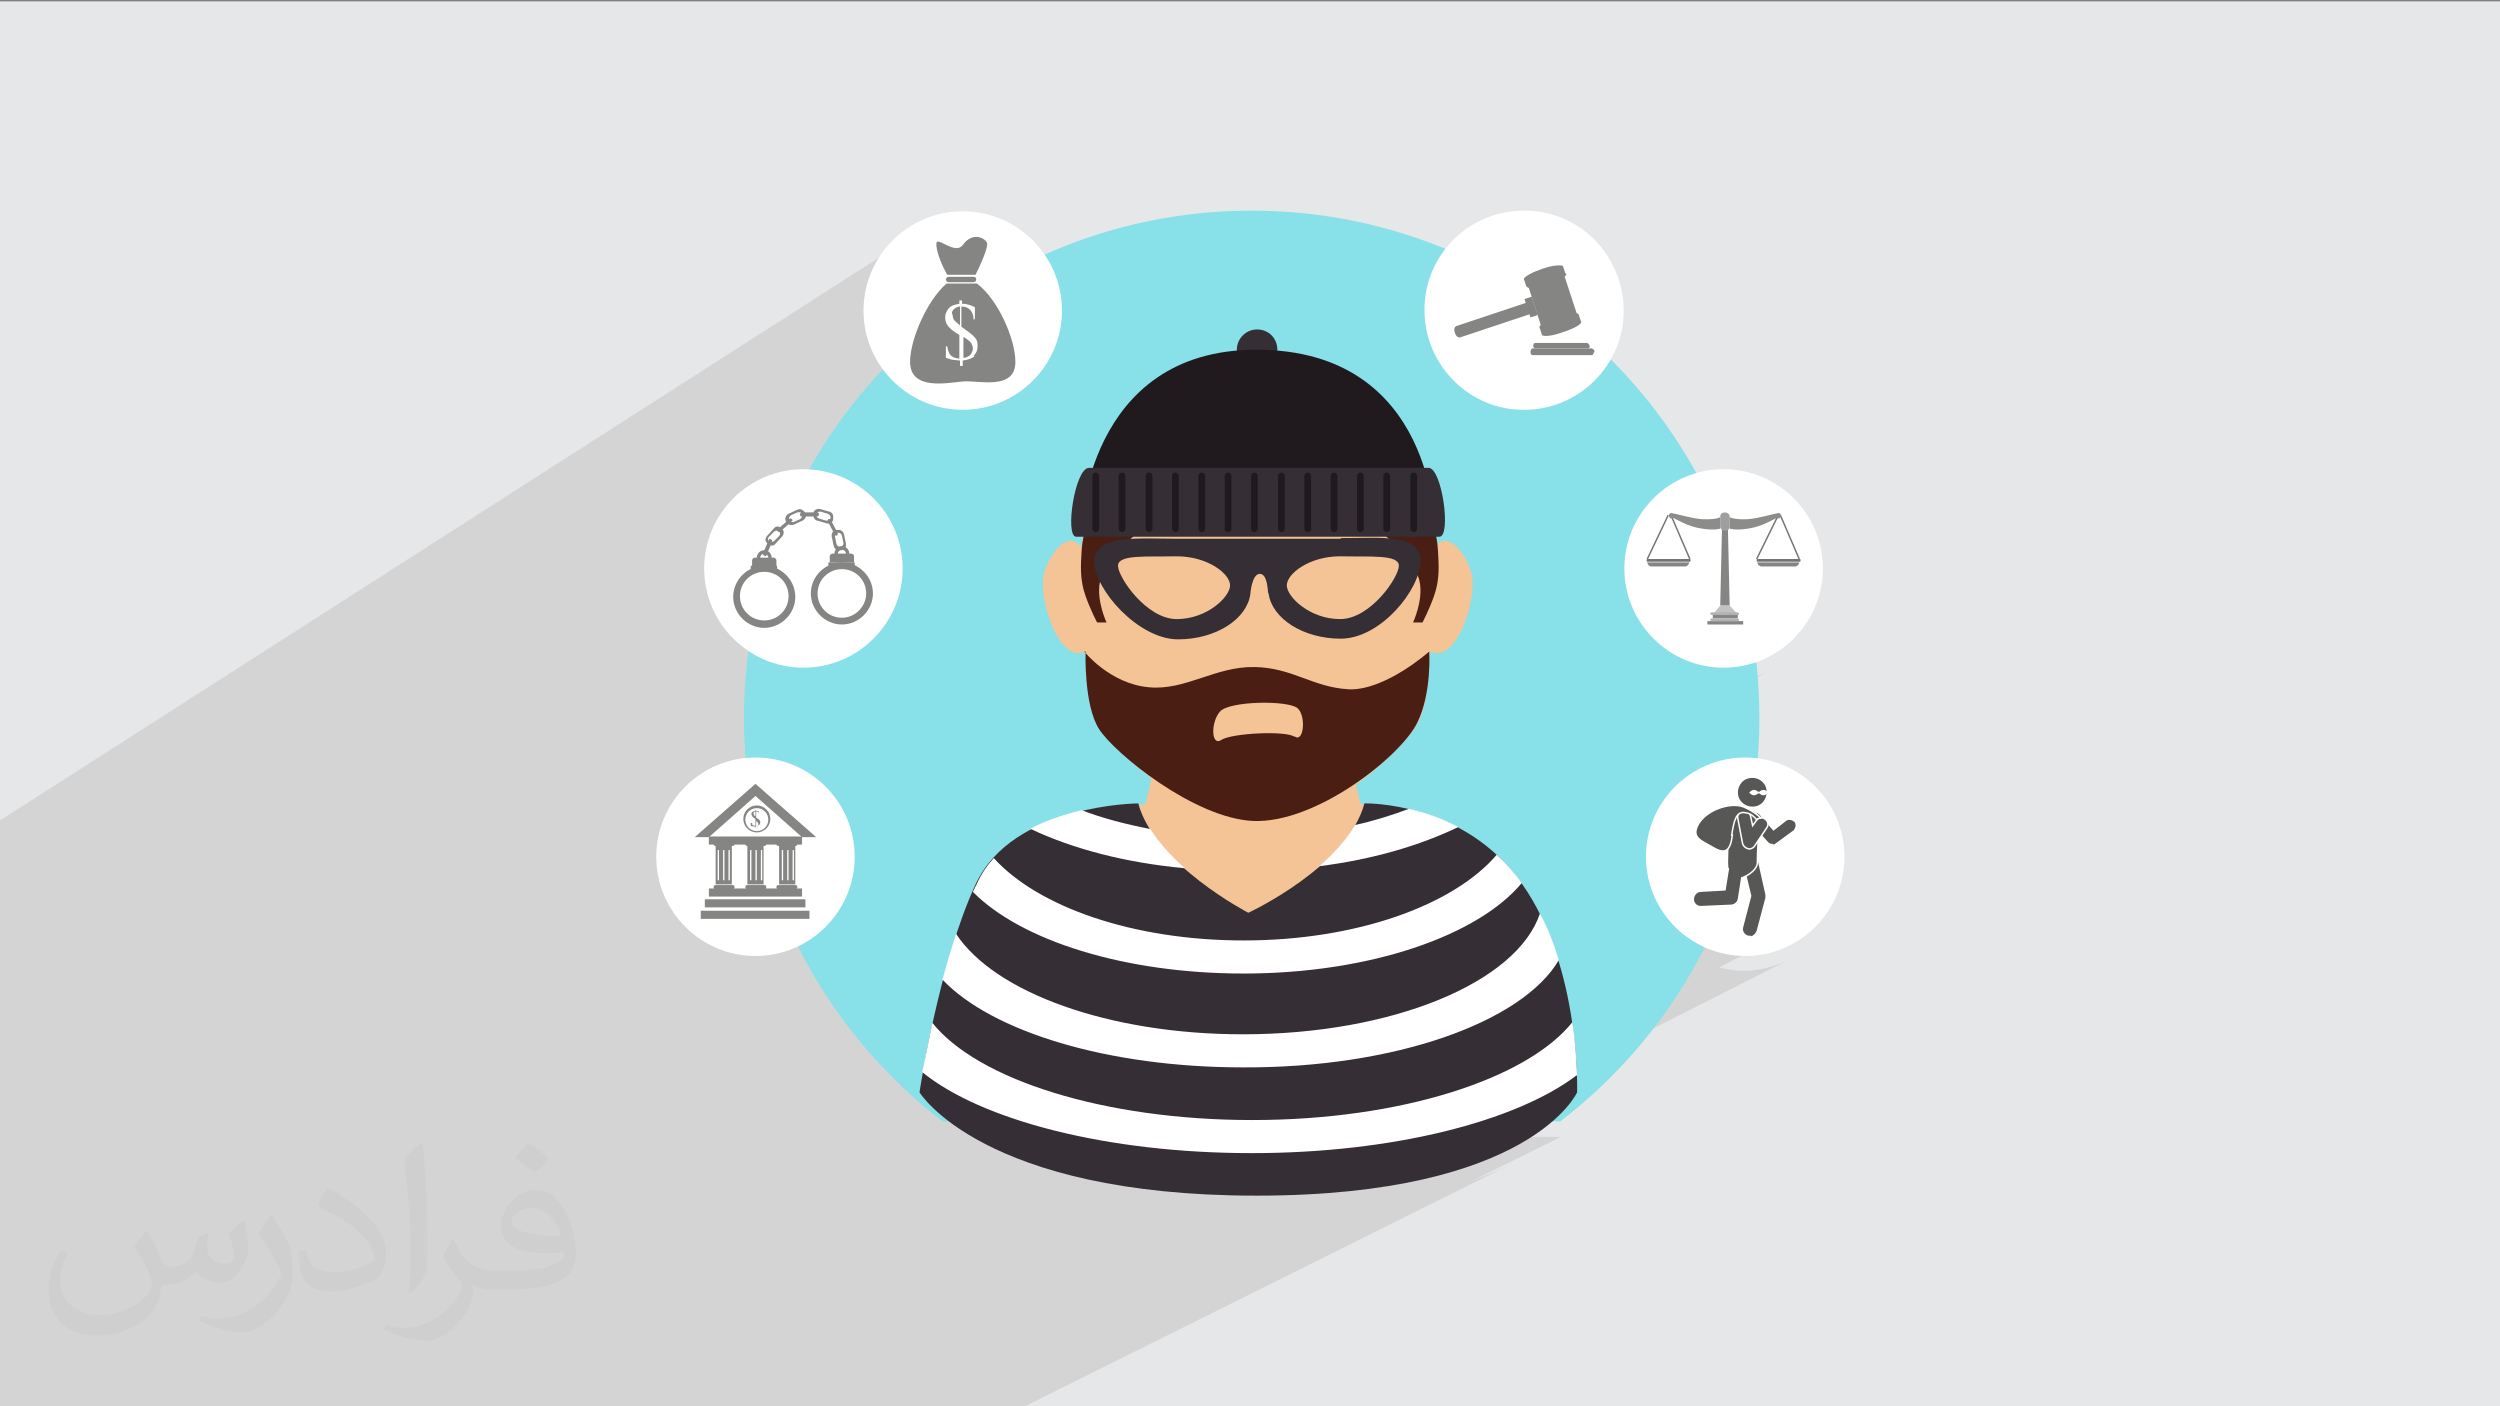 <?xml version="1.0" encoding="UTF-8"?>
<!DOCTYPE svg PUBLIC "-//W3C//DTD SVG 1.1//EN" "http://www.w3.org/Graphics/SVG/1.1/DTD/svg11.dtd">
<!-- Creator: CorelDRAW 2017 -->
<svg xmlns="http://www.w3.org/2000/svg" xml:space="preserve" width="3.703in" height="2.083in" version="1.1" style="shape-rendering:geometricPrecision; text-rendering:geometricPrecision; image-rendering:optimizeQuality; fill-rule:evenodd; clip-rule:evenodd"
viewBox="0 0 3703 2083"
 xmlns:xlink="http://www.w3.org/1999/xlink"
 xmlns:xodm="http://www.corel.com/coreldraw/odm/2003">
 <rect x="0" y="0" width="3703" height="2083" fill="#808080" stroke="none"/>
 <defs>
  <style type="text/css">
   <![CDATA[
    .str0 {stroke:#757474;stroke-width:2.201}
    .str1 {stroke:white;stroke-width:2.248}
    .fil10 {fill:none;fill-rule:nonzero}
    .fil0 {fill:#E6E7E8}
    .fil9 {fill:#201A1F;fill-rule:nonzero}
    .fil7 {fill:#352E35;fill-rule:nonzero}
    .fil8 {fill:#4B1E13;fill-rule:nonzero}
    .fil16 {fill:#575756;fill-rule:nonzero}
    .fil11 {fill:#757474;fill-rule:nonzero}
    .fil5 {fill:#858584;fill-rule:nonzero}
    .fil3 {fill:#88E0E8;fill-rule:nonzero}
    .fil15 {fill:#8C8C8B;fill-rule:nonzero}
    .fil14 {fill:#9F9F9F;fill-rule:nonzero}
    .fil13 {fill:#B2B2B2;fill-rule:nonzero}
    .fil12 {fill:#C2C2C2;fill-rule:nonzero}
    .fil6 {fill:#F4C497;fill-rule:nonzero}
    .fil4 {fill:white;fill-rule:nonzero}
    .fil2 {fill:#373435;fill-opacity:0.031}
    .fil1 {fill:#373435;fill-opacity:0.102}
   ]]>
  </style>
 </defs>
 <g id="Layer_x0020_1">
  <polygon class="fil0" points="-4,2 3704,2 3704,2085 -4,2085 "/>
  <path class="fil1" d="M862 2085l0 0 0 0 -6 0 -4 0 -1 0 0 0 -38 0 -1 0 -21 0 -12 0 0 0 -52 0 -20 0 -33 0 -1 0 -70 0 0 0 -45 0 -6 0 -3 0 -32 0 -21 0 -4 0 -32 0 -10 0 0 0 -9 0 -14 0 -1 0 -1 0 0 0 -4 0 -2 0 -5 0 -1 0 -1 0 0 0 -3 0 -12 0 -1 0 -6 0 0 0 -1 0 -1 0 -6 0 0 0 -3 0 0 0 0 0 -2 0 -2 0 -1 0 0 0 -3 0 -1 0 0 0 -2 0 -5 0 0 0 -23 0 -13 0 -2 0 -7 0 0 0 -7 0 0 0 0 0 -10 0 -4 0 -14 0 -25 0 -13 0 -3 0 -1 0 -3 0 0 0 -1 0 -3 0 0 0 0 0 0 0 0 0 0 0 -6 0 -18 0 0 0 -5 0 -8 0 0 0 -13 0 0 0 -1 0 0 0 -2 0 -3 0 -2 0 -1 0 -1 0 -1 0 -2 0 0 0 -5 0 0 0 -2 0 -1 0 -8 0 -15 0 -12 0 -7 0 -7 0 0 0 -1 0 -3 0 -1 0 -3 0 -2 0 -1 0 -3 0 -5 0 -2 0 -21 0 -1 0 -9 0 -26 0 0 0 0 0 -7 0 -4 0 -1 0 -18 0 0 0 -7 0 0 -4 0 0 0 -1 0 -5 0 -3 0 -2 0 -14 0 -3 0 -1 0 -7 0 -1 0 -10 0 -3 0 0 0 -5 0 -3 0 -2 0 -1 0 -4 0 -2 0 -5 0 -9 0 -1 0 -3 0 0 0 0 0 -5 0 -1 0 -1 0 -5 0 -1 0 0 0 -3 0 -1 0 0 0 0 0 -1 0 -2 0 -1 0 0 0 -1 0 0 0 -1 0 -1 0 -2 0 -1 0 -1 0 -3 0 -5 0 -1 0 0 0 -2 0 0 0 -2 0 0 0 0 0 0 0 0 0 0 0 0 0 0 0 -1 0 -1 0 0 0 -1 0 0 0 -2 0 -4 0 0 0 -1 0 0 0 0 0 0 0 0 0 0 0 -1 0 -1 0 0 0 0 0 -2 0 0 0 0 0 -2 0 0 0 -1 0 0 0 0 0 0 0 0 0 -1 0 0 0 0 0 -1 0 -1 0 0 0 0 0 -1 0 0 0 -1 0 -1 0 -1 0 0 0 0 0 -1 0 0 0 0 0 -2 0 0 0 -2 0 -1 0 -1 0 -1 0 0 0 0 0 -1 0 0 0 -1 0 -2 0 0 0 0 0 -1 0 -3 0 0 0 -4 0 -2 0 -1 0 -2 0 0 0 -1 0 0 0 -1 0 -1 0 -1 0 -1 0 -1 0 0 0 -2 0 0 0 -1 0 0 0 -1 0 0 0 0 0 -1 0 0 0 -1 0 -1 0 -1 0 -1 0 0 0 0 0 0 0 0 0 0 0 -1 0 -1 0 0 0 0 0 0 0 0 0 0 0 0 0 0 0 -1 0 -1 0 -1 0 0 0 0 0 -1 0 -1 0 -2 0 0 0 0 0 0 0 0 0 0 0 -3 0 0 0 0 0 0 0 -1 0 -3 0 0 0 -3 0 -1 0 -1 0 0 0 0 0 0 0 -1 0 0 0 -1 0 0 0 -1 0 0 0 -1 0 -1 0 0 0 0 0 -2 0 0 0 0 0 -1 0 -1 0 0 0 0 0 0 0 0 0 0 0 -2 0 0 0 -2 0 0 0 -3 0 0 0 -2 0 -1 0 0 0 -1 0 -1 0 0 0 -2 0 -1 0 -2 0 -3 0 -4 0 -1 0 -2 0 -2 0 -3 0 -1 0 -3 0 -2 0 -3 0 -1 0 -2 0 -2 0 -3 0 0 0 -4 0 -1 0 -3 0 -2 0 -1 0 -6 0 -4 0 -1 0 0 0 0 0 0 0 0 0 0 0 0 0 0 0 -1 0 -3 0 -2 0 -3 0 -1 0 0 0 0 0 -2 0 0 0 -1 0 -1 0 -1 0 0 0 -2 0 0 0 -3 0 -1 0 -3 0 -1 0 -2 0 -1 0 -7 0 -2 0 -2 0 -2 0 -1 0 -13 0 0 0 -1 0 -4 0 -2 0 -1 0 -13 0 -1 0 -2 0 -3 0 -1 0 -13 0 -1 0 -5 0 -1 0 -1 0 -3 0 -1 0 -7 0 0 0 -1 0 -5 0 -1 0 -5 0 -4 0 -7 0 0 0 -17 0 -8 0 -4 0 0 0 -4 0 -1 0 0 0 -5 0 0 0 -1 0 -1 0 -1 0 -3 0 -1 0 -4 0 -2 0 -3 0 -1 0 0 0 -2 0 -1 0 -1 0 -2 0 -3 0 -1 0 0 0 0 0 0 0 -1 0 0 0 0 0 -2 0 -1 0 -2 0 -2 0 -2 0 -8 0 -2 0 -3 0 0 0 -2 0 -1 0 0 0 0 0 0 0 0 0 -5 0 0 0 -5 0 -2 0 0 0 -2 0 -1 0 -3 0 -1 0 -1 0 -1 0 0 0 0 0 0 0 0 0 -1 0 0 0 0 0 0 0 -1 0 -1 0 0 0 -1 0 0 0 0 0 0 0 -1 0 -1 0 0 0 0 0 0 0 -2 0 0 0 -2 0 -1 0 0 0 0 0 0 0 0 0 -1 0 -1 0 -1 0 -1 0 0 0 -1 0 0 0 -2 0 -1 0 0 0 0 0 -1 0 -1 0 0 0 -1 0 0 0 -1 0 0 0 0 0 0 0 0 0 -1 0 0 0 -1 0 -1 0 -1 0 -1 0 -1 0 0 0 0 0 -3 0 0 0 0 0 0 0 0 0 0 0 0 0 -1 0 -1 0 -2 0 0 0 -1 0 0 0 -1 0 -1 0 -1 0 -3 0 0 0 -15 0 -30 0 -7 0 -3 0 -1 0 0 0 -3 0 -2 0 -2 0 -2 0 -1 0 -6 0 -5 0 -2 0 -12 0 0 0 0 0 -1 0 -10 0 -1 0 -3 0 -11 0 -1 0 -9 0 0 0 0 0 -2 0 -3 0 0 0 0 0 -2 0 -3 0 0 0 -1 0 -1 0 -8 0 -4 0 -2 0 -6 0 -2 0 -12 0 -7 0 -1 0 -13 0 -16 0 -4 0 -23 0 -19 0 -24 1354 -867 6 -4 6 -3 7 -3 7 -3 7 -2 7 -2 7 -2 7 -1 7 -1 7 -1 8 0 8 0 7 1 7 1 7 1 7 2 7 2 7 2 7 3 7 3 6 3 6 4 6 4 6 4 6 4 5 5 5 5 5 5 5 5 4 6 4 6 4 6 4 6 3 6 3 7 3 7 2 7 2 7 2 7 1 7 1 7 1 7 0 8 0 8 -1 7 -1 7 -1 7 -2 7 -2 7 -2 7 -3 7 -3 7 -3 6 -4 6 -4 6 -4 6 -4 6 -5 5 -5 5 -5 5 -5 5 -6 4 -6 4 -6 4 -284 174 7 2 1 0 1 1 1 1 1 1 0 1 0 1 0 1 0 1 0 1 0 1 -1 1 -1 1 -2 1 1 2 7 -4 0 0 -7 4 1 2 1 0 1 -1 -2 1 6 11 1 -1 -1 1 0 0 2 4 2 -2 1 0 1 0 1 0 1 0 1 0 1 0 1 1 1 1 1 1 0 1 2 10 0 1 0 1 0 1 0 1 -1 1 -1 1 -1 1 -7 4 1 1 2 0 2 0 1 0 0 0 1 0 1 0 0 0 0 0 2 0 1 -1 -2 1 0 0 1 0 1 1 1 1 1 1 1 1 0 1 0 1 0 1 0 1 0 1 -1 1 -1 1 -8 5 1 0 1 0 11 -7 1 0 1 0 1 0 1 0 1 0 1 0 1 1 1 1 0 1 0 1 0 1 0 1 0 1 0 1 -1 1 -1 1 -3 2 5 0 467 -283 15 -8 16 -7 18 -6 16 -4 53 -32 5 -3 6 -2 6 -1 6 1 6 2 5 3 4 4 4 4 3 5 1 2 290 -174 -6 4 -6 4 -6 4 -5 5 -5 5 -5 5 -5 5 -4 6 -4 6 -4 6 -4 6 -3 6 -3 7 -3 7 -2 7 -2 7 -2 7 -1 7 -1 7 -1 7 0 8 0 8 1 7 1 7 1 7 1 6 148 -88 3 -2 4 -2 5 -2 5 -2 5 -2 5 -2 5 -1 5 -1 4 -1 4 0 3 0 2 0 2 1 0 0 4 12 0 0 0 0 0 1 -1 2 -1 0 18 55 1 0 2 1 0 0 4 12 -1 0 0 1 -1 2 -2 2 -3 2 -57 34 75 0 1 0 1 0 -17 10 22 0 1 0 1 0 -134 77 3 1 7 1 7 1 7 1 8 0 8 0 7 -1 7 -1 7 -1 7 -2 7 -2 7 -2 7 -3 7 -3 6 -3 -201 116 2 4 3 8 2 9 2 9 2 10 1 10 1 9 0 9 0 8 -1 7 -2 5 -2 3 -12 7 1 7 8 -4 4 -2 4 -1 4 1 4 2 4 2 4 3 4 4 4 5 4 5 3 5 3 6 3 6 2 6 2 6 0 0 1 4 0 4 0 4 0 5 0 5 0 5 -1 5 302 -170 -6 4 -6 4 -6 4 -6 4 -5 5 -5 5 -5 5 -5 5 -4 6 -4 6 -4 6 -4 6 -3 6 -3 7 -3 7 -1 3 60 -34 -1 0 0 0 0 1 0 1 0 1 0 1 0 1 0 1 3 -2 2 4 1 -1 3 1 4 2 4 2 5 2 6 2 6 2 6 2 38 -21 1 -1 1 0 1 0 1 0 1 0 1 1 1 1 1 1 1 1 0 1 0 1 0 1 0 0 0 0 1 0 2 1 3 1 4 1 5 0 6 0 7 0 3 0 3 0 3 0 3 0 3 -1 3 -1 3 -1 3 -1 3 -1 3 -1 3 -1 3 -1 2 -1 2 -1 2 0 1 0 1 0 0 0 0 0 0 0 0 0 0 0 0 0 0 0 1 0 1 0 1 0 0 0 0 1 0 1 0 1 0 1 0 1 28 64 0 0 0 0 0 0 0 0 0 0 0 0 0 0 0 0 0 0 0 0 0 0 0 0 0 0 0 0 0 0 -1 0 0 1 0 1 -1 1 -1 1 -1 1 -100 55 0 5 -21 11 31 0 -5 3 4 0 4 -2 0 0 0 0 -4 2 1 0 1 0 0 0 0 0 -10 5 9 0 -7 4 5 0 4 -2 0 0 0 0 -4 2 1 0 1 0 0 0 0 0 -10 5 16 0 -92 50 6 3 7 3 7 2 7 2 7 2 7 1 7 1 7 1 8 0 8 0 7 -1 7 -1 7 -1 7 -2 7 -2 7 -2 7 -3 7 -3 6 -3 -468 251 1 0 5 2 -123 66 -31 83 9 -2 202 -107 5 5 5 5 5 5 5 5 1 1 277 -147 -6 4 -6 4 -6 4 -6 4 -5 5 -5 5 -5 5 -5 5 -4 6 -4 6 -4 6 -4 6 -3 6 -3 7 -3 7 -2 7 -1 3 143 -75 4 -2 5 -1 4 0 4 1 4 2 3 3 3 3 2 4 2 4 1 4 0 4 -1 4 -2 4 -3 4 -3 3 -4 2 -12 6 2 0 3 1 2 1 0 0 2 1 1 0 2 1 1 1 7 7 2 1 2 1 1 1 1 2 0 1 5 6 23 -12 2 -1 2 0 2 0 2 0 2 1 2 1 1 1 1 2 1 2 0 2 0 2 0 2 -1 2 -1 2 -1 1 -26 19 -1 1 -1 0 -1 0 -24 12 0 4 0 4 0 4 0 0 0 1 11 49 0 1 0 1 0 1 0 1 0 1 0 1 0 1 0 1 -13 49 -1 2 -1 2 -1 1 -1 1 -2 1 -51 26 1 0 7 2 7 1 7 1 7 1 8 0 8 0 7 -1 7 -1 7 -1 7 -2 7 -2 7 -2 7 -3 7 -3 -513 260 61 0 4 -1 14 -5 1 0 122 -61 0 0 -122 61 13 -4 13 -5 13 -5 12 -5 12 -5 11 -6 -74 37 98 0 -129 64 8 -3 17 -7 16 -7 15 -7 -769 383 -8 0 -92 0 -11 0 0 0 -63 0 -32 0 -15 0 -7 0 -21 0 -2 0 0 0 -5 0 -7 0 -68 0 -9 0 -9 0 -6 0 -9 0 -21 0 -20 0 -8 0 -2 0 -17 0 -2 0 -1 0 -1 0 -8 0 0 0 -12 0 -1 0 -5 0 -1 0 -5 0 -6 0 -2 0 -13 0 -7 0 -3 0 -5 0 0 0 -2 0 -15 0 -9 0 -1 0 -3 0 0 0 -4 0 -2 0 0 0 0 0 -11 0 -4 0 -7 0 0 0 -3 0 -6 0 -6 0 0 0 -1 0 -6 0 -4 0 -1 0 0 0 -2 0 -1 0 0 0 -7 0 -3 0 0 0 -1 0 -1 0zm1795 -1252l0 0 8 -5 0 0 -8 5zm-302 -320l0 0zm6 9l0 0zm-1115 293l0 0 0 0 0 0z"/>
  <path class="fil2" d="M219 1825c7,11 12,21 16,32 3,7 5,19 21,19 5,0 11,-1 17,-5 7,-3 12,-9 14,-17l6 -21 15 -7 1 1c-2,8 -2,15 -2,21 0,18 15,24 27,24 7,0 13,-3 13,-10 0,-8 -4,-22 -8,-35 7,-7 14,-14 22,-20l1 1c4,15 6,30 6,40 0,10 -4,20 -8,27 -7,14 -20,25 -36,25 -12,0 -25,-6 -34,-17l-1 0c-9,11 -22,20 -43,20l-7 0c-1,14 -4,24 -9,33 -13,25 -50,42 -85,42 -49,0 -73,-28 -73,-66 0,-23 7,-45 19,-60l10 4c-7,14 -12,27 -12,40 0,35 29,52 61,52 30,0 68,-20 75,-42 -2,-25 -12,-36 -26,-59 4,-7 10,-15 17,-23l1 0 0 0 0 0 2 1 0 0 0 0 0 0 0 0 0 0 0 0 0 0 0 0 0 0zm564 -132c10,6 20,14 30,23 -6,8 -12,15 -21,21 -10,-8 -20,-15 -30,-22 7,-8 14,-15 20,-22l1 0 0 0 0 0 0 0zm5 96c-17,0 -30,11 -30,19 0,17 33,23 73,23 -5,-20 -22,-42 -43,-42l0 0 0 0zm-37 93c22,0 41,-1 55,-4 16,-4 30,-12 30,-18 0,-2 0,-3 -1,-5 -9,1 -19,1 -29,1 -29,0 -52,-7 -60,-23 -2,-4 -4,-10 -4,-15 0,-16 7,-32 19,-42 10,-9 21,-14 33,-14 20,0 37,17 48,42 6,14 11,30 11,51 0,14 -4,25 -12,34 -16,15 -45,21 -90,21l-20 0 0 0 -5 0c-11,0 -19,-2 -25,-7l-1 0c0,2 1,5 1,7 0,10 -3,23 -10,33 -20,30 -42,43 -60,43 -19,0 -42,-7 -63,-17l4 -7c7,3 16,5 29,5 34,0 78,-33 84,-64 -1,-3 -3,-6 -7,-10 -10,-12 -16,-22 -22,-32 5,-10 10,-18 14,-25l2 0c14,29 28,46 57,46l4 0 0 0 21 0 0 0 0 0 -3 0 0 0 0 0 0 0 0 0 0 0 0 0zm-146 31c2,-14 3,-29 3,-43l0 -21c0,-39 -5,-96 -9,-133 7,-8 17,-17 25,-23l2 1c5,47 7,101 7,151 0,13 -1,26 -2,35 -1,12 -8,21 -22,35l-3 -1 0 0 0 0 -1 -1 0 0 0 0 0 0 0 0 0 0zm-151 -62c1,18 10,33 41,33 20,0 36,-5 55,-14 3,-2 5,-3 5,-5 0,-12 -9,-27 -24,-41 -14,-13 -34,-25 -51,-32 -6,-3 -8,-5 -8,-8 0,-5 7,-17 13,-24l2 0c20,11 43,27 60,44 15,16 25,33 25,51 0,13 -4,26 -11,38 -22,11 -46,20 -70,20 -29,0 -48,-13 -48,-45 0,-3 0,-9 1,-16l10 0 0 0 0 0 0 -1 0 0 0 0 0 0 0 0 0 0 0 0zm-52 -52l18 29c7,11 13,22 13,41l0 24c0,19 -12,39 -32,60 -15,14 -29,20 -42,20 -19,0 -40,-6 -65,-17l3 -7c8,2 17,4 28,4 35,0 72,-26 88,-58 2,-4 3,-7 3,-9 0,-4 -2,-8 -4,-11 -9,-17 -19,-33 -30,-47 6,-9 12,-18 18,-27l2 0 0 0 0 0 0 -2 0 0 0 0 0 0 0 0 0 0 0 0z"/>
  <g id="_2621807718960">
   <path class="fil3" d="M1396 1661l915 0c179,-137 295,-354 295,-597 0,-416 -337,-752 -752,-752 -416,0 -752,337 -752,752 0,243 115,459 294,597l0 0z"/>
   <g>
    <path class="fil4" d="M1573 460c0,81 -66,147 -147,147 -81,0 -147,-66 -147,-147 0,-81 66,-147 147,-147 81,0 147,66 147,147z"/>
    <g>
     <g>
      <path class="fil5" d="M1447 420l-45 0c-29,25 -54,83 -54,116 0,43 56,31 78,29 23,-2 78,14 78,-29 0,-34 -26,-93 -57,-116zm-3 107c-4,4 -10,6 -18,7l0 8 -4 0 0 -8c-4,0 -7,-1 -10,-1 -3,0 -7,-2 -11,-3l0 -17 2 0c1,5 2,10 5,13 3,3 7,5 13,5l0 -35c-9,-5 -15,-10 -18,-15 -2,-3 -3,-7 -3,-11 0,-5 2,-9 5,-13 3,-4 9,-6 16,-7l0 -5 4 0 0 5c3,0 6,0 8,1 1,0 5,1 11,4l0 18 -2 0c0,-6 -2,-11 -5,-14 -3,-3 -7,-5 -13,-5l0 30c10,7 17,12 20,16 3,3 4,7 4,12 0,6 -1,10 -6,15l0 0z"/>
      <path class="fil5" d="M1427 498l0 32c3,0 5,-1 7,-2 2,-1 4,-3 5,-5 1,-2 2,-4 2,-7 0,-2 -1,-5 -2,-7 -1,-2 -5,-6 -12,-10l0 0z"/>
      <path class="fil5" d="M1411 466c0,3 1,6 2,8 2,2 5,5 9,8l0 -28c-4,0 -7,2 -9,4 -2,1 -3,4 -3,7l0 0z"/>
     </g>
     <path class="fil5" d="M1445 407c8,-16 19,-41 17,-47 -3,-8 -22,-17 -36,3 -11,15 -38,-13 -39,-3 -1,11 8,33 16,47l42 0 0 0z"/>
     <path class="fil5" d="M1446 414c0,2 -2,4 -4,4l-37 0c-2,0 -4,-2 -4,-4l0 0c0,-2 2,-4 4,-4l37 0c2,0 4,1 4,4l0 0z"/>
    </g>
   </g>
   <g>
    <path class="fil4" d="M1266 1269c0,81 -66,147 -147,147 -81,0 -147,-66 -147,-147 0,-81 66,-147 147,-147 81,0 147,66 147,147z"/>
    <g>
     <path class="fil5" d="M1088 1314c0,2 -1,3 -3,3l-25 0c-2,0 -3,-1 -3,-3l0 0c0,-2 1,-3 3,-3l25 0c2,0 3,1 3,3l0 0z"/>
     <path class="fil5" d="M1088 1250c0,2 -1,3 -3,3l-25 0c-2,0 -3,-1 -3,-3l0 0c0,-2 1,-3 3,-3l25 0c2,0 3,1 3,3l0 0z"/>
     <path class="fil5" d="M1135 1314c0,2 -1,3 -3,3l-25 0c-2,0 -3,-1 -3,-3l0 0c0,-2 1,-3 3,-3l25 0c2,0 3,1 3,3l0 0z"/>
     <path class="fil5" d="M1135 1250c0,2 -1,3 -3,3l-25 0c-2,0 -3,-1 -3,-3l0 0c0,-2 1,-3 3,-3l25 0c2,0 3,1 3,3l0 0z"/>
     <path class="fil5" d="M1181 1314c0,2 -1,3 -3,3l-25 0c-2,0 -3,-1 -3,-3l0 0c0,-2 1,-3 3,-3l25 0c2,0 3,1 3,3l0 0z"/>
     <path class="fil5" d="M1181 1250c0,2 -1,3 -3,3l-25 0c-2,0 -3,-1 -3,-3l0 0c0,-2 1,-3 3,-3l25 0c2,0 3,1 3,3l0 0z"/>
     <rect class="fil5" x="1050" y="1316" width="138" height="12"/>
     <rect class="fil5" x="1050" y="1239" width="138" height="12"/>
     <polygon class="fil5" points="1119,1179 1188,1240 1209,1240 1119,1161 1029,1240 1050,1240 "/>
     <rect class="fil5" x="1044" y="1332" width="149" height="12"/>
     <rect class="fil5" x="1038" y="1349" width="161" height="12"/>
     <path class="fil5" d="M1121 1193c-11,0 -20,9 -20,20 0,11 9,20 20,20 11,0 20,-9 20,-20 0,-11 -9,-20 -20,-20zm0 38c-10,0 -17,-8 -17,-17 0,-10 8,-17 17,-17 10,0 17,8 17,17 0,10 -8,17 -17,17z"/>
     <g>
      <path class="fil5" d="M1113 1219l1 0c0,1 0,3 1,3 1,1 2,1 4,1l0 -10c-2,-1 -4,-3 -5,-4 0,-1 -1,-2 -1,-3 0,-1 0,-2 1,-3 1,-1 2,-1 4,-2l0 -1 1 0 0 1c1,0 1,0 2,0 0,0 1,0 3,1l0 5 0 0c0,-2 0,-3 -1,-4 -1,-1 -2,-1 -3,-1l0 9c3,2 5,3 5,4 1,1 1,2 1,3 0,1 0,3 -2,4 -1,1 -3,2 -5,2l0 2 -1 0 0 -2c-1,0 -2,0 -3,0 -1,0 -2,0 -3,-1l0 -4 0 0 0 0zm6 -9l0 -8c-1,0 -2,0 -2,1 0,0 -1,1 -1,2 0,1 0,1 1,2 0,1 1,2 2,2zm1 14c1,0 1,0 2,0 0,0 1,-1 1,-1 0,0 0,-1 0,-2 0,-1 0,-1 0,-2 0,0 -1,-1 -3,-3l0 9 0 0z"/>
     </g>
     <path class="fil5" d="M1060 1250l0 60 24 0 0 -60 -24 0zm5 53c0,0 0,1 -1,1 -1,0 -1,0 -1,-1l0 -43c0,0 0,-1 1,-1 1,0 1,0 1,1l0 43zm8 0c0,0 0,1 -1,1 -1,0 -1,0 -1,-1l0 -43c0,0 0,-1 1,-1 1,0 1,0 1,1l0 43zm8 0c0,0 0,1 -1,1 -1,0 -1,0 -1,-1l0 -43c0,0 0,-1 1,-1 1,0 1,0 1,1l0 43z"/>
     <path class="fil5" d="M1107 1250l0 60 24 0 0 -60 -24 0zm6 53c0,0 0,1 -1,1 -1,0 -1,0 -1,-1l0 -43c0,0 0,-1 1,-1 1,0 1,0 1,1l0 43zm8 0c0,0 0,1 -1,1 -1,0 -1,0 -1,-1l0 -43c0,0 0,-1 1,-1 1,0 1,0 1,1l0 43zm8 0c0,0 0,1 -1,1 -1,0 -1,0 -1,-1l0 -43c0,0 0,-1 1,-1 1,0 1,0 1,1l0 43z"/>
     <path class="fil5" d="M1154 1250l0 60 24 0 0 -60 -24 0zm6 53c0,0 0,1 -1,1 -1,0 -1,0 -1,-1l0 -43c0,0 0,-1 1,-1 1,0 1,0 1,1l0 43zm8 0c0,0 0,1 -1,1 -1,0 -1,0 -1,-1l0 -43c0,0 0,-1 1,-1 1,0 1,0 1,1l0 43zm8 0c0,0 0,1 -1,1 -1,0 -1,0 -1,-1l0 -43c0,0 0,-1 1,-1 1,0 1,0 1,1l0 43z"/>
    </g>
   </g>
   <polygon class="fil6" points="2005,1147 1707,1147 1697,1190 1644,1205 1702,1377 2005,1377 2065,1216 2015,1190 "/>
   <path class="fil7" d="M1849 1352c0,0 -139,-72 -163,-162 0,0 -186,1 -241,120 -55,119 -83,308 -83,308 0,0 93,153 499,153 407,0 475,-153 475,-153 0,0 6,-184 -81,-308 -86,-124 -234,-120 -234,-120 -25,94 -172,162 -172,162z"/>
   <path class="fil6" d="M2180 851c-7,-31 -38,-68 -55,-40 -24,-133 -110,-225 -262,-226 -152,2 -237,93 -262,226 -17,-28 -48,9 -55,40 -8,38 23,133 62,114 5,69 5,96 37,132 53,58 134,118 218,120 84,-2 166,-62 218,-120 32,-35 32,-62 37,-132 39,19 70,-76 62,-114l0 0z"/>
   <path class="fil4" d="M2336 1593c-1,-19 -2,-47 -7,-79 -67,84 -254,145 -474,145 -220,0 -407,-60 -474,-144 -6,29 -11,55 -15,73 87,71 273,120 488,120 209,0 391,-47 481,-115l0 0z"/>
   <path class="fil4" d="M2309 1422c-7,-23 -16,-47 -28,-69 -34,102 -218,179 -440,179 -199,0 -368,-62 -425,-149 -7,22 -14,45 -20,68 73,77 245,130 445,130 225,1 414,-67 468,-159l0 0z"/>
   <path class="fil4" d="M2254 1308c-11,-16 -24,-30 -37,-42 -64,75 -208,127 -375,127 -164,0 -305,-50 -370,-122 -10,11 -19,24 -26,40 -2,3 -3,7 -5,10 71,72 224,121 401,121 187,0 347,-56 412,-134l0 0z"/>
   <path class="fil4" d="M1527 1228c61,29 140,50 228,58 -19,-17 -37,-36 -51,-58 -36,-7 -71,-16 -102,-28 -24,6 -50,14 -75,27l0 0z"/>
   <path class="fil4" d="M2160 1225c-26,-14 -51,-22 -73,-27 -24,9 -52,18 -80,24 -13,22 -32,43 -53,61 80,-10 150,-31 206,-58l0 0z"/>
   <path class="fil8" d="M1608 965c0,0 -3,79 20,115 23,36 141,132 228,136 93,4 218,-95 243,-145 22,-44 18,-106 18,-106 0,0 -65,58 -119,56 -54,-3 -83,-32 -140,-33 -58,-1 -102,35 -156,30 -58,-5 -96,-53 -96,-53l0 0z"/>
   <path class="fil6" d="M1917 1091c-14,-9 -93,-5 -108,5 -15,10 -16,-26 -2,-42 14,-16 101,-17 115,-5 13,12 9,51 -4,42l0 0z"/>
   <path class="fil8" d="M2130 817c1,20 3,41 -6,66 -7,20 -17,39 -17,39l-14 0c0,0 15,-32 10,-59 -6,-36 -59,-76 -59,-76l80 -5c1,0 5,16 6,35l0 0z"/>
   <path class="fil8" d="M1602 817c-1,20 -3,41 6,66 7,20 17,39 17,39l14 0c0,0 -15,-32 -10,-59 6,-36 59,-76 59,-76l-80 -5c0,0 -5,16 -6,35l0 0z"/>
   <path class="fil7" d="M1892 518c0,16 -13,30 -30,30 -17,0 -30,-13 -30,-30 0,-16 13,-30 30,-30 17,0 30,13 30,30z"/>
   <path class="fil9" d="M1861 518c-253,0 -260,266 -260,266 0,0 147,-31 274,-31 127,0 250,31 250,31 0,0 2,-266 -264,-266l0 0z"/>
   <path class="fil7" d="M1612 693c20,0 483,0 504,0 20,0 34,102 16,102 -18,0 -522,0 -538,0 -17,0 -2,-102 19,-102l0 0z"/>
   <path class="fil7" d="M1986 798l-241 0c-59,0 -124,-7 -124,34 0,41 65,115 124,115 56,0 102,-30 107,-67l0 0c0,0 2,-30 14,-30 9,0 11,15 12,24 0,2 0,4 1,5 0,0 0,0 0,0l0 0c5,37 51,67 107,67 59,0 118,-73 118,-115 0,-41 -58,-34 -118,-34l0 0z"/>
   <path class="fil6" d="M2072 838c0,17 -42,79 -87,79 -45,0 -79,-33 -79,-50 0,-17 33,-43 79,-43 45,1 87,-3 87,14z"/>
   <path class="fil6" d="M1656 838c0,17 42,79 87,79 45,0 79,-33 79,-50 0,-17 -33,-43 -79,-43 -45,1 -87,-3 -87,14z"/>
   <path class="fil9" d="M1628 783c0,3 -2,5 -5,5l0 0c-3,0 -5,-2 -5,-5l0 -78c0,-3 2,-5 5,-5l0 0c3,0 5,2 5,5l0 78z"/>
   <path class="fil9" d="M1667 783c0,3 -2,5 -5,5l0 0c-3,0 -5,-2 -5,-5l0 -78c0,-3 2,-5 5,-5l0 0c3,0 5,2 5,5l0 78z"/>
   <path class="fil9" d="M1707 783c0,3 -2,5 -5,5l0 0c-3,0 -5,-2 -5,-5l0 -78c0,-3 2,-5 5,-5l0 0c3,0 5,2 5,5l0 78z"/>
   <path class="fil9" d="M1746 783c0,3 -2,5 -5,5l0 0c-3,0 -5,-2 -5,-5l0 -78c0,-3 2,-5 5,-5l0 0c3,0 5,2 5,5l0 78z"/>
   <path class="fil9" d="M1785 783c0,3 -2,5 -5,5l0 0c-3,0 -5,-2 -5,-5l0 -78c0,-3 2,-5 5,-5l0 0c3,0 5,2 5,5l0 78z"/>
   <path class="fil9" d="M1824 783c0,3 -2,5 -5,5l0 0c-3,0 -5,-2 -5,-5l0 -78c0,-3 2,-5 5,-5l0 0c3,0 5,2 5,5l0 78z"/>
   <path class="fil9" d="M1863 783c0,3 -2,5 -5,5l0 0c-3,0 -5,-2 -5,-5l0 -78c0,-3 2,-5 5,-5l0 0c3,0 5,2 5,5l0 78z"/>
   <path class="fil9" d="M1903 783c0,3 -2,5 -5,5l0 0c-3,0 -5,-2 -5,-5l0 -78c0,-3 2,-5 5,-5l0 0c3,0 5,2 5,5l0 78z"/>
   <path class="fil9" d="M1942 783c0,3 -2,5 -5,5l0 0c-3,0 -5,-2 -5,-5l0 -78c0,-3 2,-5 5,-5l0 0c3,0 5,2 5,5l0 78z"/>
   <path class="fil9" d="M1981 783c0,3 -2,5 -5,5l0 0c-3,0 -5,-2 -5,-5l0 -78c0,-3 2,-5 5,-5l0 0c3,0 5,2 5,5l0 78z"/>
   <path class="fil9" d="M2020 783c0,3 -2,5 -5,5l0 0c-3,0 -5,-2 -5,-5l0 -78c0,-3 2,-5 5,-5l0 0c3,0 5,2 5,5l0 78z"/>
   <path class="fil9" d="M2059 783c0,3 -2,5 -5,5l0 0c-3,0 -5,-2 -5,-5l0 -78c0,-3 2,-5 5,-5l0 0c3,0 5,2 5,5l0 78z"/>
   <path class="fil9" d="M2099 783c0,3 -2,5 -5,5l0 0c-3,0 -5,-2 -5,-5l0 -78c0,-3 2,-5 5,-5l0 0c3,0 5,2 5,5l0 78z"/>
   <g>
    <path class="fil4" d="M2700 842c0,81 -66,147 -147,147 -81,0 -147,-66 -147,-147 0,-81 66,-147 147,-147 81,0 147,66 147,147z"/>
    <g>
     <line class="fil10 str0" x1="2602" y1="828" x2="2634" y2= "763" />
     <line class="fil10 str0" x1="2665" y1="828" x2="2637" y2= "763" />
     <g>
      <path class="fil5" d="M2603 833c0,3 3,6 6,6l50 0c3,0 6,-3 6,-6l-63 0 0 0z"/>
      <path class="fil11" d="M2667 830c0,1 0,2 -1,2l-63 0c-1,0 -1,-1 -1,-2l0 0c0,-1 0,-2 1,-2l63 0c1,0 1,1 1,2l0 0z"/>
     </g>
     <line class="fil10 str0" x1="2440" y1="828" x2="2471" y2= "763" />
     <line class="fil10 str0" x1="2503" y1="828" x2="2475" y2= "763" />
     <polygon class="fil5" points="2559,765 2551,765 2548,897 2562,897 "/>
     <polygon class="fil12" points="2573,909 2538,909 2548,897 2562,897 "/>
     <rect class="fil5" x="2537" y="909" width="37" height="7"/>
     <rect class="fil5" x="2529" y="920" width="53" height="5"/>
     <path class="fil13" d="M2576 909c0,1 -1,2 -3,2l-37 0c-1,0 -3,-1 -3,-2l0 0c0,-1 1,-2 3,-2l37 0c1,0 3,1 3,2l0 0 0 0z"/>
     <path class="fil13" d="M2576 918c0,1 -1,2 -3,2l-37 0c-1,0 -3,-1 -3,-2l0 0c0,-1 1,-2 3,-2l37 0c1,0 3,1 3,2l0 0 0 0z"/>
     <path class="fil14" d="M2562 780c0,4 -3,6 -7,6l0 0c-4,0 -7,-3 -7,-6l0 -15c0,-4 3,-6 7,-6l0 0c4,0 7,3 7,6l0 15z"/>
     <path class="fil15" d="M2635 760c0,0 -1,0 -1,0 -7,1 -30,8 -45,9 -22,1 -27,-3 -27,-3l0 17c0,0 8,3 27,0 21,-3 36,-13 43,-16 0,0 1,1 2,1 2,0 4,-2 4,-4 0,-2 -1,-4 -3,-4l0 0z"/>
     <path class="fil15" d="M2475 760c0,0 1,0 1,0 7,1 30,8 45,9 22,1 27,-3 27,-3l0 17c0,0 -8,3 -27,0 -21,-3 -36,-13 -43,-16 0,0 -1,1 -2,1 -2,0 -4,-2 -4,-4 0,-2 1,-4 3,-4l0 0z"/>
     <g>
      <path class="fil5" d="M2440 833c0,3 3,6 6,6l50 0c3,0 6,-3 6,-6l-62 0z"/>
      <path class="fil11" d="M2504 830c0,1 0,2 -1,2l-63 0c-1,0 -1,-1 -1,-2l0 0c0,-1 0,-2 1,-2l63 0c1,0 1,1 1,2l0 0z"/>
     </g>
    </g>
   </g>
   <g>
    <path class="fil4" d="M2405 459c1,81 -66,148 -147,148 -81,1 -148,-66 -148,-147 -1,-81 65,-148 147,-148 81,-1 147,65 148,147l0 0z"/>
    <g>
     <path class="fil5" d="M2355 512c0,2 -1,4 -3,4l-78 0c-2,0 -3,-2 -3,-4l0 0c0,-2 1,-4 3,-4l77 0c2,1 3,2 3,4l0 0z"/>
     <path class="fil5" d="M2361 521c0,3 -2,5 -3,5l-88 0c-2,0 -3,-2 -3,-5l0 0c0,-3 2,-5 3,-5l88 0c2,1 4,3 4,5l0 0z"/>
     <g>
      <path class="fil5" d="M2270 464l-108 36c0,0 -5,0 -7,-7 -3,-8 2,-10 2,-10l108 -36 6 17 0 0z"/>
      <path class="fil5" d="M2315 394c-3,-2 -16,-1 -30,4 -15,5 -26,11 -28,15l0 0 4 12 58 -19 -4 -12 0 0 0 0z"/>
      <path class="fil5" d="M2320 406c1,3 -11,10 -27,15 -16,6 -30,7 -31,4 -1,-3 11,-10 27,-15 16,-5 30,-7 31,-4z"/>
      <path class="fil5" d="M2317 407c0,0 -10,-1 -29,6 -20,7 -24,12 -24,12l20 62 53 -18 -20 -61 0 0z"/>
      <path class="fil5" d="M2338 465c-3,-2 -16,-1 -30,4 -15,5 -26,11 -28,15l0 0 4 12 58 -19 -4 -12 0 0 0 0z"/>
      <path class="fil5" d="M2342 477c1,3 -11,10 -27,15 -16,6 -30,7 -31,4 -1,-3 11,-10 28,-15 16,-6 30,-7 30,-4l0 0z"/>
      <rect class="fil5" transform="matrix(0.512 -0.17 0.17 0.512 2258.01 443.001)" width="21" height="53"/>
     </g>
    </g>
   </g>
   <g>
    <path class="fil4" d="M1337 842c0,81 -66,147 -147,147 -81,0 -147,-66 -147,-147 0,-81 66,-147 147,-147 81,0 147,66 147,147z"/>
    <g>
     <g>
      <path class="fil5" d="M1132 815c-6,0 -11,5 -11,11 0,6 5,11 11,11 6,0 11,-5 11,-11 0,-6 -5,-11 -11,-11zm0 17c-3,0 -6,-3 -6,-6 0,-3 3,-6 6,-6 3,0 6,3 6,6 0,3 -3,6 -6,6z"/>
      <path class="fil5" d="M1132 838c-25,0 -46,21 -46,46 0,25 21,46 46,46 25,0 46,-21 46,-46 0,-25 -21,-46 -46,-46zm0 81c-20,0 -36,-16 -36,-36 0,-20 16,-36 36,-36 20,0 36,16 36,36 0,20 -16,36 -36,36z"/>
      <path class="fil5" d="M1150 839l0 -9c0,-2 -2,-4 -4,-4l-28 0c-2,0 -4,2 -4,4l0 9 36 0 0 0z"/>
      <path class="fil5" d="M1127 833c0,2 -2,4 -4,4 -2,0 -4,-2 -4,-4 0,-2 2,-4 4,-4 2,0 4,2 4,4z"/>
      <path class="fil5" d="M1146 833c0,2 -2,4 -4,4 -2,0 -4,-2 -4,-4 0,-2 2,-4 4,-4 3,0 4,2 4,4z"/>
      <rect class="fil5" x="1112" y="838" width="39" height="6"/>
     </g>
     <g>
      <path class="fil5" d="M1247 809c-6,0 -11,5 -11,11 0,6 5,11 11,11 6,0 11,-5 11,-11 0,-6 -5,-11 -11,-11zm0 17c-3,0 -6,-3 -6,-6 0,-3 3,-6 6,-6 3,0 6,3 6,6 0,3 -2,6 -6,6z"/>
      <path class="fil5" d="M1247 833c-25,0 -46,21 -46,46 0,25 21,46 46,46 25,0 46,-21 46,-46 0,-25 -21,-46 -46,-46zm0 82c-20,0 -36,-16 -36,-36 0,-20 16,-36 36,-36 20,0 36,16 36,36 0,19 -16,36 -36,36z"/>
      <path class="fil5" d="M1265 833l0 -9c0,-2 -2,-4 -4,-4l-28 0c-2,0 -4,2 -4,4l0 9 36 0 0 0z"/>
      <circle class="fil5" cx="1238" cy="827" r="4"/>
      <circle class="fil5" cx="1257" cy="827" r="4"/>
      <rect class="fil5" x="1227" y="833" width="39" height="6"/>
     </g>
     <path class="fil5" d="M1158 783l-1 -1c-4,-3 -8,-3 -11,1l-10 11c-3,4 -3,8 1,11l1 1c4,3 8,3 11,-1l10 -11c3,-4 2,-9 -1,-11zm-11 18c-2,2 -5,3 -7,1l-1 0c-2,-2 -2,-5 0,-7l7 -7c2,-2 5,-3 7,-1l1 0c2,2 2,5 0,7l-7 7 0 0z"/>
     <path class="fil5" d="M1193 760l-1 -1c-2,-4 -7,-6 -11,-4l-13 6c-4,2 -6,7 -4,11l1 1c2,4 7,6 11,4l13 -6c4,-2 6,-7 4,-11zm-17 13c-3,1 -6,0 -7,-2l0 -1c-1,-2 0,-5 3,-7l9 -4c3,-1 6,0 7,2l0 1c1,2 0,5 -3,7l-9 4 0 0z"/>
     <path class="fil5" d="M1155 788c-1,0 -2,0 -3,-1l0 0c-1,-1 -1,-3 0,-3l18 -16c1,0 2,0 3,1l0 0c1,1 1,3 0,3l-18 16z"/>
     <path class="fil5" d="M1234 770l0 -2c1,-4 -1,-9 -5,-10l-14 -4c-4,-1 -9,1 -10,5l0 2c-1,4 1,9 5,10l14 4c4,2 9,-1 10,-5l0 0zm-21 -2c-3,-1 -5,-4 -4,-6l0 -1c1,-2 4,-4 7,-3l10 3c3,1 5,4 4,6l0 1c-1,2 -4,4 -7,3l-10 -3 0 0z"/>
     <path class="fil5" d="M1187 765c-1,0 -2,-1 -2,-3l0 0c0,-1 1,-3 2,-3l24 0c1,0 2,1 2,3l0 0c0,1 -1,3 -2,3l-24 0z"/>
     <path class="fil5" d="M1245 815l2 0c4,-1 7,-5 6,-10l-3 -14c-1,-4 -5,-7 -10,-6l-2 0c-4,1 -7,5 -6,10l3 14c1,4 5,7 10,6l0 0zm-8 -19c-1,-3 1,-6 3,-7l1 0c2,0 5,1 6,4l2 10c1,3 -1,6 -3,7l-1 0c-2,0 -5,-1 -6,-4l-2 -10z"/>
     <path class="fil5" d="M1226 772c0,-1 0,-2 1,-3l0 0c1,-1 3,0 3,0l11 21c0,1 0,2 -1,3l0 0c-1,1 -3,0 -3,0l-11 -21z"/>
     <path class="fil5" d="M1135 823c0,1 -2,1 -3,0l0 0c-1,0 -2,-2 -2,-3l9 -21c0,-1 2,-1 3,0l0 0c1,0 2,2 2,3l-9 21 0 0z"/>
    </g>
   </g>
   <g>
    <path class="fil4" d="M2732 1269c0,81 -66,147 -147,147 -81,0 -147,-66 -147,-147 0,-81 66,-147 147,-147 81,0 147,66 147,147z"/>
    <g>
     <g>
      <path class="fil16 str1" d="M2592 1387c-1,0 -2,0 -3,0 -6,-2 -10,-8 -8,-14l12 -46 -11 -46c-1,-6 2,-12 9,-14 6,-1 12,2 14,9l11 49c0,2 0,4 0,5l-13 49c-2,5 -6,9 -11,9l0 0z"/>
     </g>
     <g>
      <path class="fil16 str1" d="M2625 1251c-3,0 -5,-1 -7,-3l-26 -29c-4,-4 -3,-10 1,-14 4,-4 10,-3 14,1l20 23 18 -14c4,-3 10,-2 14,2 3,4 2,10 -2,14l-26 19c-2,2 -4,2 -6,2l0 0z"/>
     </g>
     <path class="fil16 str1" d="M2616 1164c5,11 0,25 -11,30 -11,5 -25,0 -30,-11 -5,-11 0,-25 11,-30 12,-5 25,0 30,11z"/>
     <path class="fil16 str1" d="M2600 1202c-6,-3 -15,-3 -19,-3 -9,-1 -16,6 -19,27 -3,20 -4,54 -3,58 0,1 0,2 1,3l-5 31 -36 2c-6,0 -11,6 -11,12 0,6 5,11 11,11 0,0 0,0 0,0l45 -2c5,0 10,-4 11,-9l5 -32c1,0 2,0 3,-1 8,-3 20,-12 20,-21 0,-17 2,-48 3,-53 1,-9 0,-18 -7,-21l0 0z"/>
     <g>
      <path class="fil16 str1" d="M2594 1257c-1,0 -3,1 -5,0 -4,-1 -7,-4 -8,-8l-7 -37c-1,-5 2,-10 8,-11 5,-1 10,2 11,8l3 14 5 -7c3,-5 9,-6 13,-3 5,3 6,9 3,13l-18 27c-1,2 -3,3 -5,4l0 0z"/>
     </g>
     <path class="fil16 str1" d="M2566 1237c-3,24 -11,29 -29,18 -17,-10 -33,-14 -21,-35 13,-21 47,-32 66,-25 11,4 26,15 26,17 -3,0 -4,0 -6,2 -5,-5 -8,-9 -16,-10 -15,-4 -18,14 -21,33l0 0z"/>
     <path class="fil4" d="M2612 1170c-2,0 -4,1 -5,2 -1,1 -2,1 -4,0 -1,-1 -3,-2 -5,-2 -4,0 -7,4 -7,4 0,0 3,4 7,4 2,0 4,-1 5,-2 1,-1 3,-1 4,0 1,1 3,2 5,2 4,0 7,-4 7,-4 0,0 -3,-4 -7,-4z"/>
    </g>
   </g>
  </g>
 </g>
</svg>
